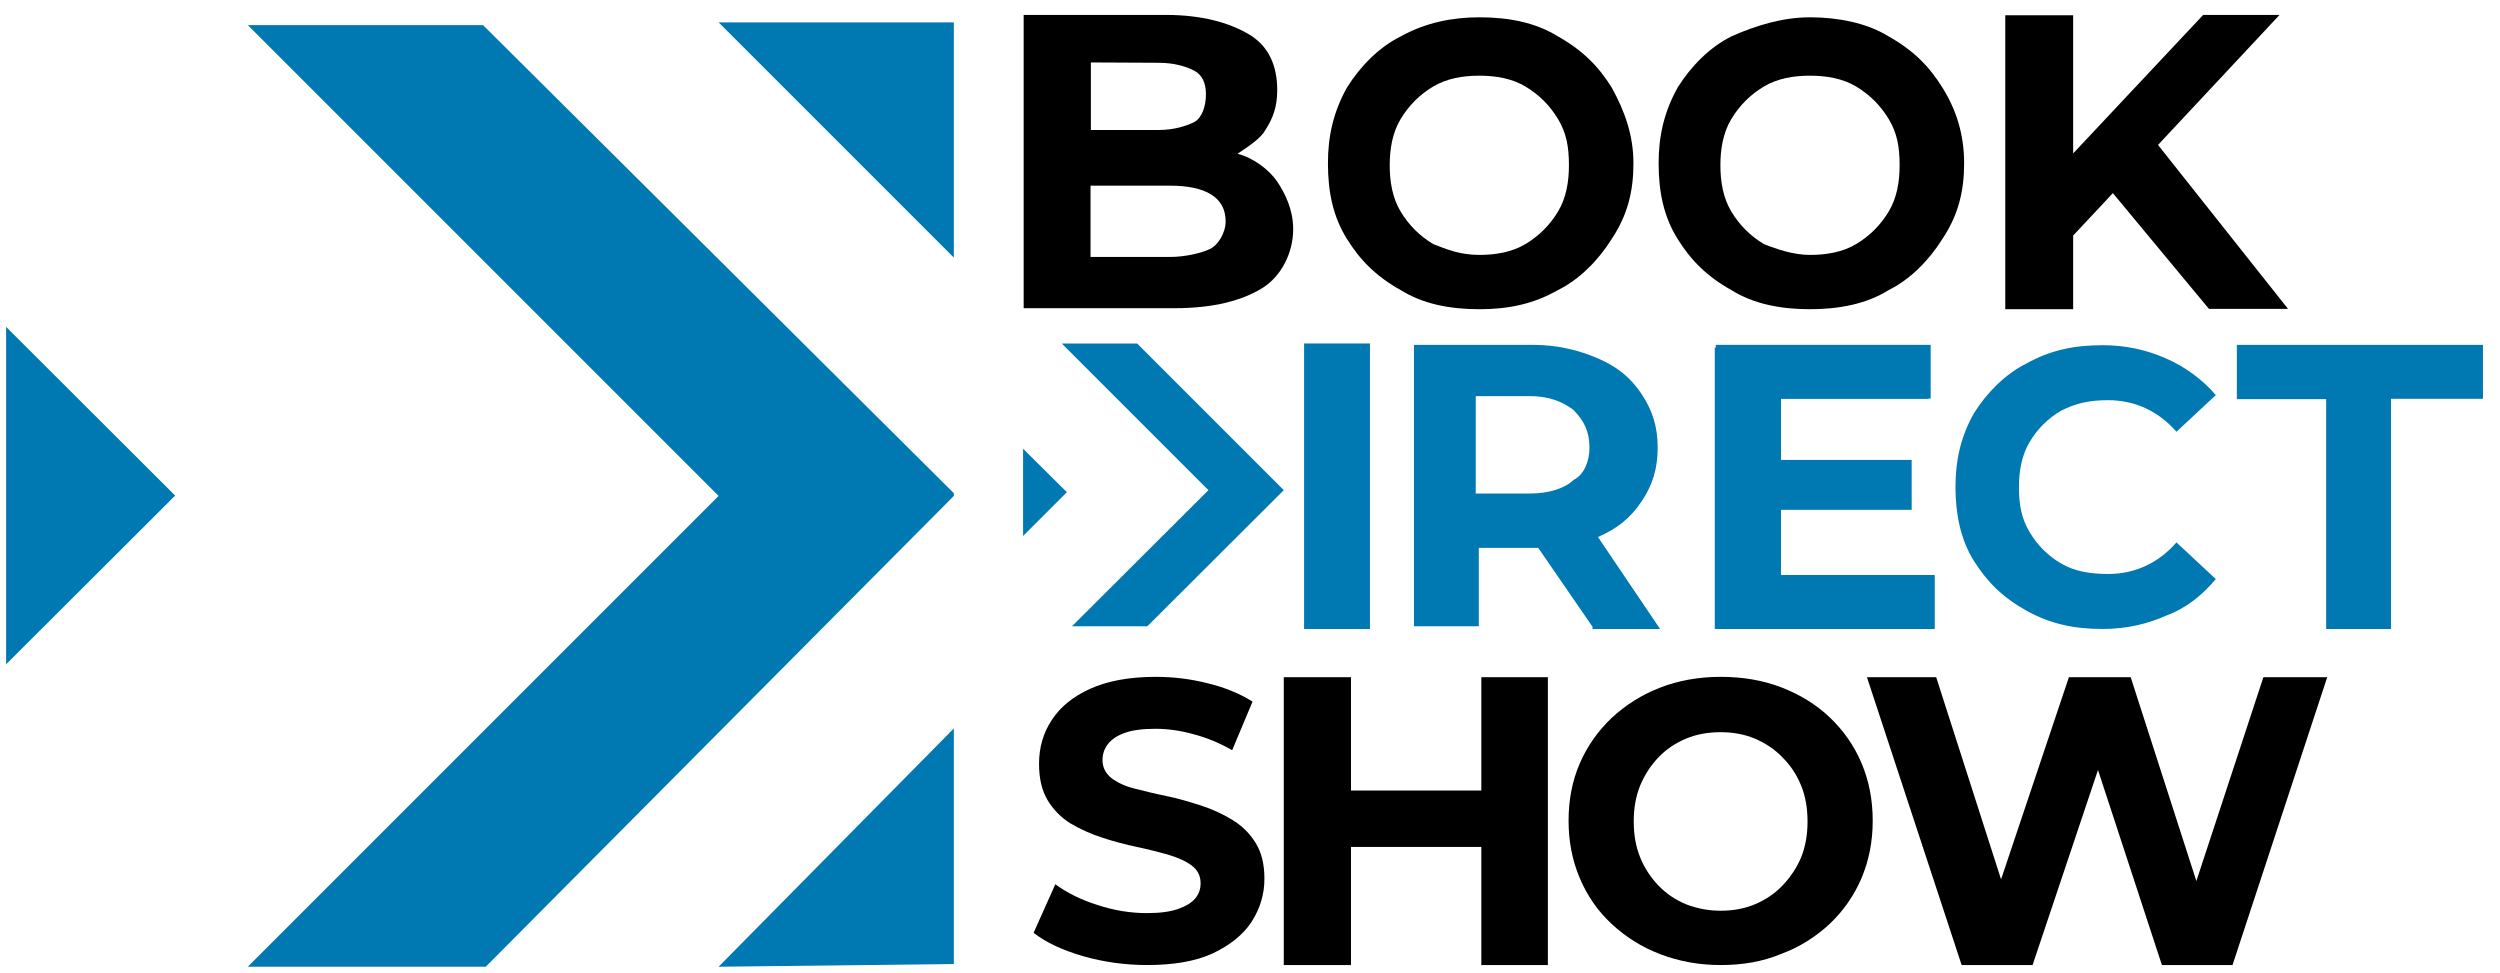 <?xml version="1.0" encoding="utf-8"?>
<!-- Generator: Adobe Illustrator 24.0.2, SVG Export Plug-In . SVG Version: 6.00 Build 0)  -->
<svg version="1.1" id="Livello_1" xmlns="http://www.w3.org/2000/svg" xmlns:xlink="http://www.w3.org/1999/xlink" x="0px" y="0px"
	 viewBox="0 0 736.5 286.7" style="enable-background:new 0 0 736.5 286.7;" xml:space="preserve">
<style type="text/css">
	.st0{fill:#0078B2;}
</style>
<g>
	<polygon class="st0" points="73,7.4 211.7,146.1 73,284.8 143.1,284.8 281,146.1 281,145.3 142.3,7.4 	"/>
	<polygon class="st0" points="211.7,284.8 281,284 281,214.6 	"/>
	<polygon class="st0" points="281,75.9 281,6.6 211.7,6.6 	"/>
</g>
<g>
	<g transform="translate(76.51, 38.996)">
		<g>
			<path d="M359.3,52.1c-8.8,0-16.7-1.6-23.1-5.6c-7.2-4-12-8.8-15.9-15.1c-4-6.4-5.6-13.6-5.6-22.3c0-8,1.6-15.1,5.6-22.3
				c4-6.4,9.6-12,15.9-15.1c7.2-4,15.1-5.6,23.1-5.6c8.8,0,16.7,1.6,23.1,5.6c7.2,4,12,8.8,15.9,15.1c4,7.2,6.4,14.3,6.4,22.3
				s-1.6,15.1-6.4,22.3c-4,6.4-9.6,12-15.9,15.1C375.3,50.5,368.1,52.1,359.3,52.1z M359.3,36.1c4.8,0,9.6-0.8,13.6-3.2
				c4-2.4,7.2-5.6,9.6-9.6c2.4-4,3.2-8.8,3.2-13.6c0-5.6-0.8-9.6-3.2-13.6s-5.6-7.2-9.6-9.6c-4-2.4-8.8-3.2-13.6-3.2
				c-4.8,0-9.6,0.8-13.6,3.2c-4,2.4-7.2,5.6-9.6,9.6c-2.4,4-3.2,8.8-3.2,13.6s0.8,9.6,3.2,13.6c2.4,4,5.6,7.2,9.6,9.6
				C349.7,34.5,353.7,36.1,359.3,36.1z"/>
		</g>
	</g>
</g>
<g>
	<g transform="translate(85.931, 38.996)">
		<g>
			<path d="M447.3,52.1c-8.8,0-16.7-1.6-23.1-5.6c-7.2-4-12-8.8-15.9-15.1c-4-6.4-5.6-13.6-5.6-22.3c0-8,1.6-15.1,5.6-22.3
				c4-6.4,9.6-12,15.9-15.1c7.2-3.2,15.1-5.6,23.1-5.6s16.7,1.6,23.1,5.6c7.2,4,12,8.8,15.9,15.1c4,6.4,6.4,13.6,6.4,22.3
				c0,8-1.6,15.1-6.4,22.3c-4,6.4-9.6,12-15.9,15.1C464,50.5,456,52.1,447.3,52.1z M447.3,36.1c4.8,0,9.6-0.8,13.6-3.2
				c4-2.4,7.2-5.6,9.6-9.6c2.4-4,3.2-8.8,3.2-13.6c0-5.6-0.8-9.6-3.2-13.6c-2.4-4-5.6-7.2-9.6-9.6c-4-2.4-8.8-3.2-13.6-3.2
				s-9.6,0.8-13.6,3.2c-4,2.4-7.2,5.6-9.6,9.6c-2.4,4-3.2,8.8-3.2,13.6s0.8,9.6,3.2,13.6s5.6,7.2,9.6,9.6
				C437.7,34.5,442.5,36.1,447.3,36.1z"/>
		</g>
	</g>
</g>
<g>
	<g transform="translate(95.352, 38.996)">
		<g>
			<path d="M527.1,17.9l-11.7,12.5v21.7h-20v-86.6h20V6.2l38.3-40.8h22.5L540.4,3.7l38.3,48.3h-23.3L527.1,17.9z"/>
		</g>
	</g>
</g>
<g>
	<g transform="translate(67.972, 38.996)">
		<g>
			<path d="M296.6,6.3c4.7,1.2,9.3,4.7,11.7,8.2c2.3,3.5,4.7,8.2,4.7,14c0,7-3.5,14-9.3,17.5c-5.8,3.5-14,5.8-25.7,5.8h-44.4v-86.4
				h42c10.5,0,18.7,2.3,24.5,5.8c5.8,3.5,8.2,9.3,8.2,16.4c0,4.7-1.2,8.2-3.5,11.7C303.6,1.6,300.1,4,296.6,6.3z M253.4-20.6v19.9
				h19.9c4.7,0,8.2-1.2,10.5-2.3c2.3-1.2,3.5-4.7,3.5-8.2s-1.2-5.8-3.5-7s-5.8-2.3-10.5-2.3L253.4-20.6z M276.7,36.7
				c4.7,0,9.3-1.2,11.7-2.3s4.7-4.7,4.7-8.2c0-7-5.8-10.5-16.4-10.5h-23.4v21H276.7z"/>
		</g>
	</g>
</g>
<path d="M338,284.3c-6.6,0-12.9-0.9-18.9-2.6c-6.1-1.8-10.9-4-14.6-6.9l6.4-14.3c3.4,2.5,7.6,4.6,12.4,6.1c4.8,1.6,9.7,2.4,14.6,2.4
	c3.8,0,6.8-0.4,9.1-1.2c2.3-0.8,4-1.8,5.1-3.1s1.6-2.8,1.6-4.5c0-2.2-0.9-3.9-2.6-5.2c-1.7-1.3-4-2.3-6.9-3.2
	c-2.9-0.8-6-1.6-9.3-2.3c-3.4-0.7-6.7-1.6-10.1-2.7c-3.4-1.1-6.5-2.5-9.4-4.2c-2.9-1.8-5.1-4.1-6.8-6.9c-1.7-2.9-2.5-6.4-2.5-10.7
	c0-4.7,1.2-9,3.7-12.8c2.5-3.9,6.3-7,11.4-9.3s11.5-3.5,19.3-3.5c5.2,0,10.2,0.6,15.3,1.9c5,1.2,9.4,3,13.2,5.4l-6,14.3
	c-3.7-2.1-7.5-3.7-11.4-4.7c-3.9-1.1-7.7-1.6-11.2-1.6c-3.8,0-6.8,0.4-9,1.2c-2.3,0.8-3.9,1.9-5,3.3c-1.1,1.4-1.6,3-1.6,4.7
	c0,2.2,0.9,3.9,2.6,5.3c1.7,1.3,4,2.4,6.8,3.1c2.8,0.7,5.9,1.5,9.4,2.2c3.4,0.7,6.8,1.7,10.2,2.8c3.4,1.1,6.4,2.5,9.2,4.2
	c2.8,1.7,5.1,3.9,6.9,6.8c1.8,2.9,2.6,6.4,2.6,10.6c0,4.6-1.3,8.8-3.8,12.7c-2.5,3.8-6.4,6.9-11.5,9.3
	C352.2,283.2,345.7,284.3,338,284.3z"/>
<path d="M398,284.3h-19.8v-84.8H398V284.3z M437.9,249.5h-41.4v-16.6h41.4V249.5z M436.4,199.5h19.6v84.8h-19.6V199.5z"/>
<path d="M506.9,284.3c-6.4,0-12.3-1.1-17.8-3.2c-5.5-2.1-10.2-5.1-14.3-8.9c-4.1-3.8-7.2-8.3-9.4-13.5c-2.2-5.2-3.3-10.8-3.3-16.9
	c0-6.2,1.1-11.8,3.3-16.9c2.2-5.1,5.4-9.6,9.4-13.4c4.1-3.8,8.8-6.8,14.2-8.9c5.4-2.1,11.4-3.2,17.9-3.2c6.5,0,12.4,1,17.9,3.1
	c5.4,2.1,10.2,5,14.2,8.8s7.2,8.3,9.4,13.5c2.2,5.2,3.3,10.8,3.3,17c0,6.1-1.1,11.7-3.3,16.9c-2.2,5.2-5.4,9.7-9.4,13.5
	c-4.1,3.8-8.8,6.8-14.2,8.8C519.3,283.3,513.4,284.3,506.9,284.3z M506.9,268.3c3.7,0,7-0.6,10.1-1.9c3.1-1.3,5.8-3.1,8.1-5.5
	c2.3-2.4,4.2-5.2,5.5-8.3c1.3-3.2,1.9-6.7,1.9-10.6c0-3.9-0.6-7.4-1.9-10.6c-1.3-3.2-3.1-5.9-5.5-8.3c-2.3-2.4-5.1-4.2-8.1-5.5
	c-3.1-1.3-6.5-1.9-10.1-1.9c-3.7,0-7.1,0.6-10.2,1.9c-3.1,1.3-5.8,3.1-8.1,5.5c-2.3,2.4-4.1,5.2-5.4,8.3c-1.3,3.2-1.9,6.7-1.9,10.6
	c0,3.9,0.6,7.4,1.9,10.6c1.3,3.2,3.1,5.9,5.4,8.3c2.3,2.4,5,4.2,8.1,5.5C499.8,267.6,503.2,268.3,506.9,268.3z"/>
<path d="M577.9,284.3L550,199.5h20.4l24.1,75.1h-10.2l25.2-75.1h18.2l24.2,75.1h-9.8l24.7-75.1h18.8l-27.9,84.8h-20.8l-21.6-65.9
	h5.6l-22.1,65.9H577.9z"/>
<g transform="translate(121.085, 38.994)">
	<g>
		<path class="st0" d="M263.1,62.2h19.4v84.1h-19.4C263.1,146.3,263.1,62.2,263.1,62.2z"/>
	</g>
</g>
<g transform="translate(124.754, 38.994)">
	<g>
		<path class="st0" d="M344.3,145.5l-15.9-23.1h-17.5v23.1h-19.1V62.6h35.1c7.2,0,13.6,1.6,19.1,4c5.6,2.4,9.6,5.6,12.8,10.4
			c3.2,4.8,4.8,9.6,4.8,15.9s-1.6,11.2-4.8,15.9c-3.2,4.8-7.2,8-12.8,10.4l18.3,27.1h-19.9V145.5z M343.5,92.9c0-4.8-1.6-8-4.8-11.2
			c-3.2-2.4-7.2-4-12.8-4H310v28.7H326c5.6,0,10.4-1.6,12.8-4C341.9,100.9,343.5,96.9,343.5,92.9z"/>
	</g>
</g>
<g transform="translate(132.975, 38.994)">
	<g>
		<path class="st0" d="M436.8,131.2v15.1h-64.6V63.4h63v15.1h-43.8v18.3V112v19.1H436.8z"/>
	</g>
</g>
<g transform="translate(140.481, 38.994)">
	<g>
		<path class="st0" d="M479,146.3c-8.5,0-15.5-1.5-22.5-5.4c-7-3.9-11.6-8.5-15.5-14.7c-3.9-6.2-5.4-13.9-5.4-21.7
			s1.5-14.7,5.4-21.7c3.9-6.2,9.3-11.6,15.5-14.7c7-3.9,13.9-5.4,22.5-5.4c7,0,13.2,1.5,18.6,3.9c5.4,2.3,10.8,6.2,14.7,10.8
			l-11.6,10.8c-5.4-6.2-12.4-9.3-20.1-9.3c-5.4,0-9.3,0.8-13.9,3.1c-3.9,2.3-7,5.4-9.3,9.3s-3.1,8.5-3.1,13.2
			c0,5.4,0.8,9.3,3.1,13.2c2.3,3.9,5.4,7,9.3,9.3c3.9,2.3,8.5,3.1,13.9,3.1c7.7,0,14.7-3.1,20.1-9.3l11.6,10.8
			c-3.9,4.6-8.5,8.5-14.7,10.8C492.2,144.8,486,146.3,479,146.3z"/>
	</g>
</g>
<g transform="translate(148.68, 38.994)">
	<g>
		<path class="st0" d="M536.6,78.6h-26.3V62.6h72.5v15.9h-27.1v67.8h-19.1V78.6z"/>
	</g>
</g>
<g transform="translate(132.975, 38.994)">
	<g>
		<path class="st0" d="M437,130.5v15.8h-64.5V62.6h63.3v15.8h-44.1v18.1h38.5v14.7h-38.5v19.2H437z"/>
	</g>
</g>
<g>
	<polygon class="st0" points="301.4,132.2 301.4,157.9 314.3,145 	"/>
	<polygon class="st0" points="335,101.2 312.8,101.2 356,144.4 315.8,184.5 338,184.5 378.2,144.4 	"/>
</g>
<polygon class="st0" points="1.8,195.7 51.6,146 1.8,96.3 "/>
</svg>
